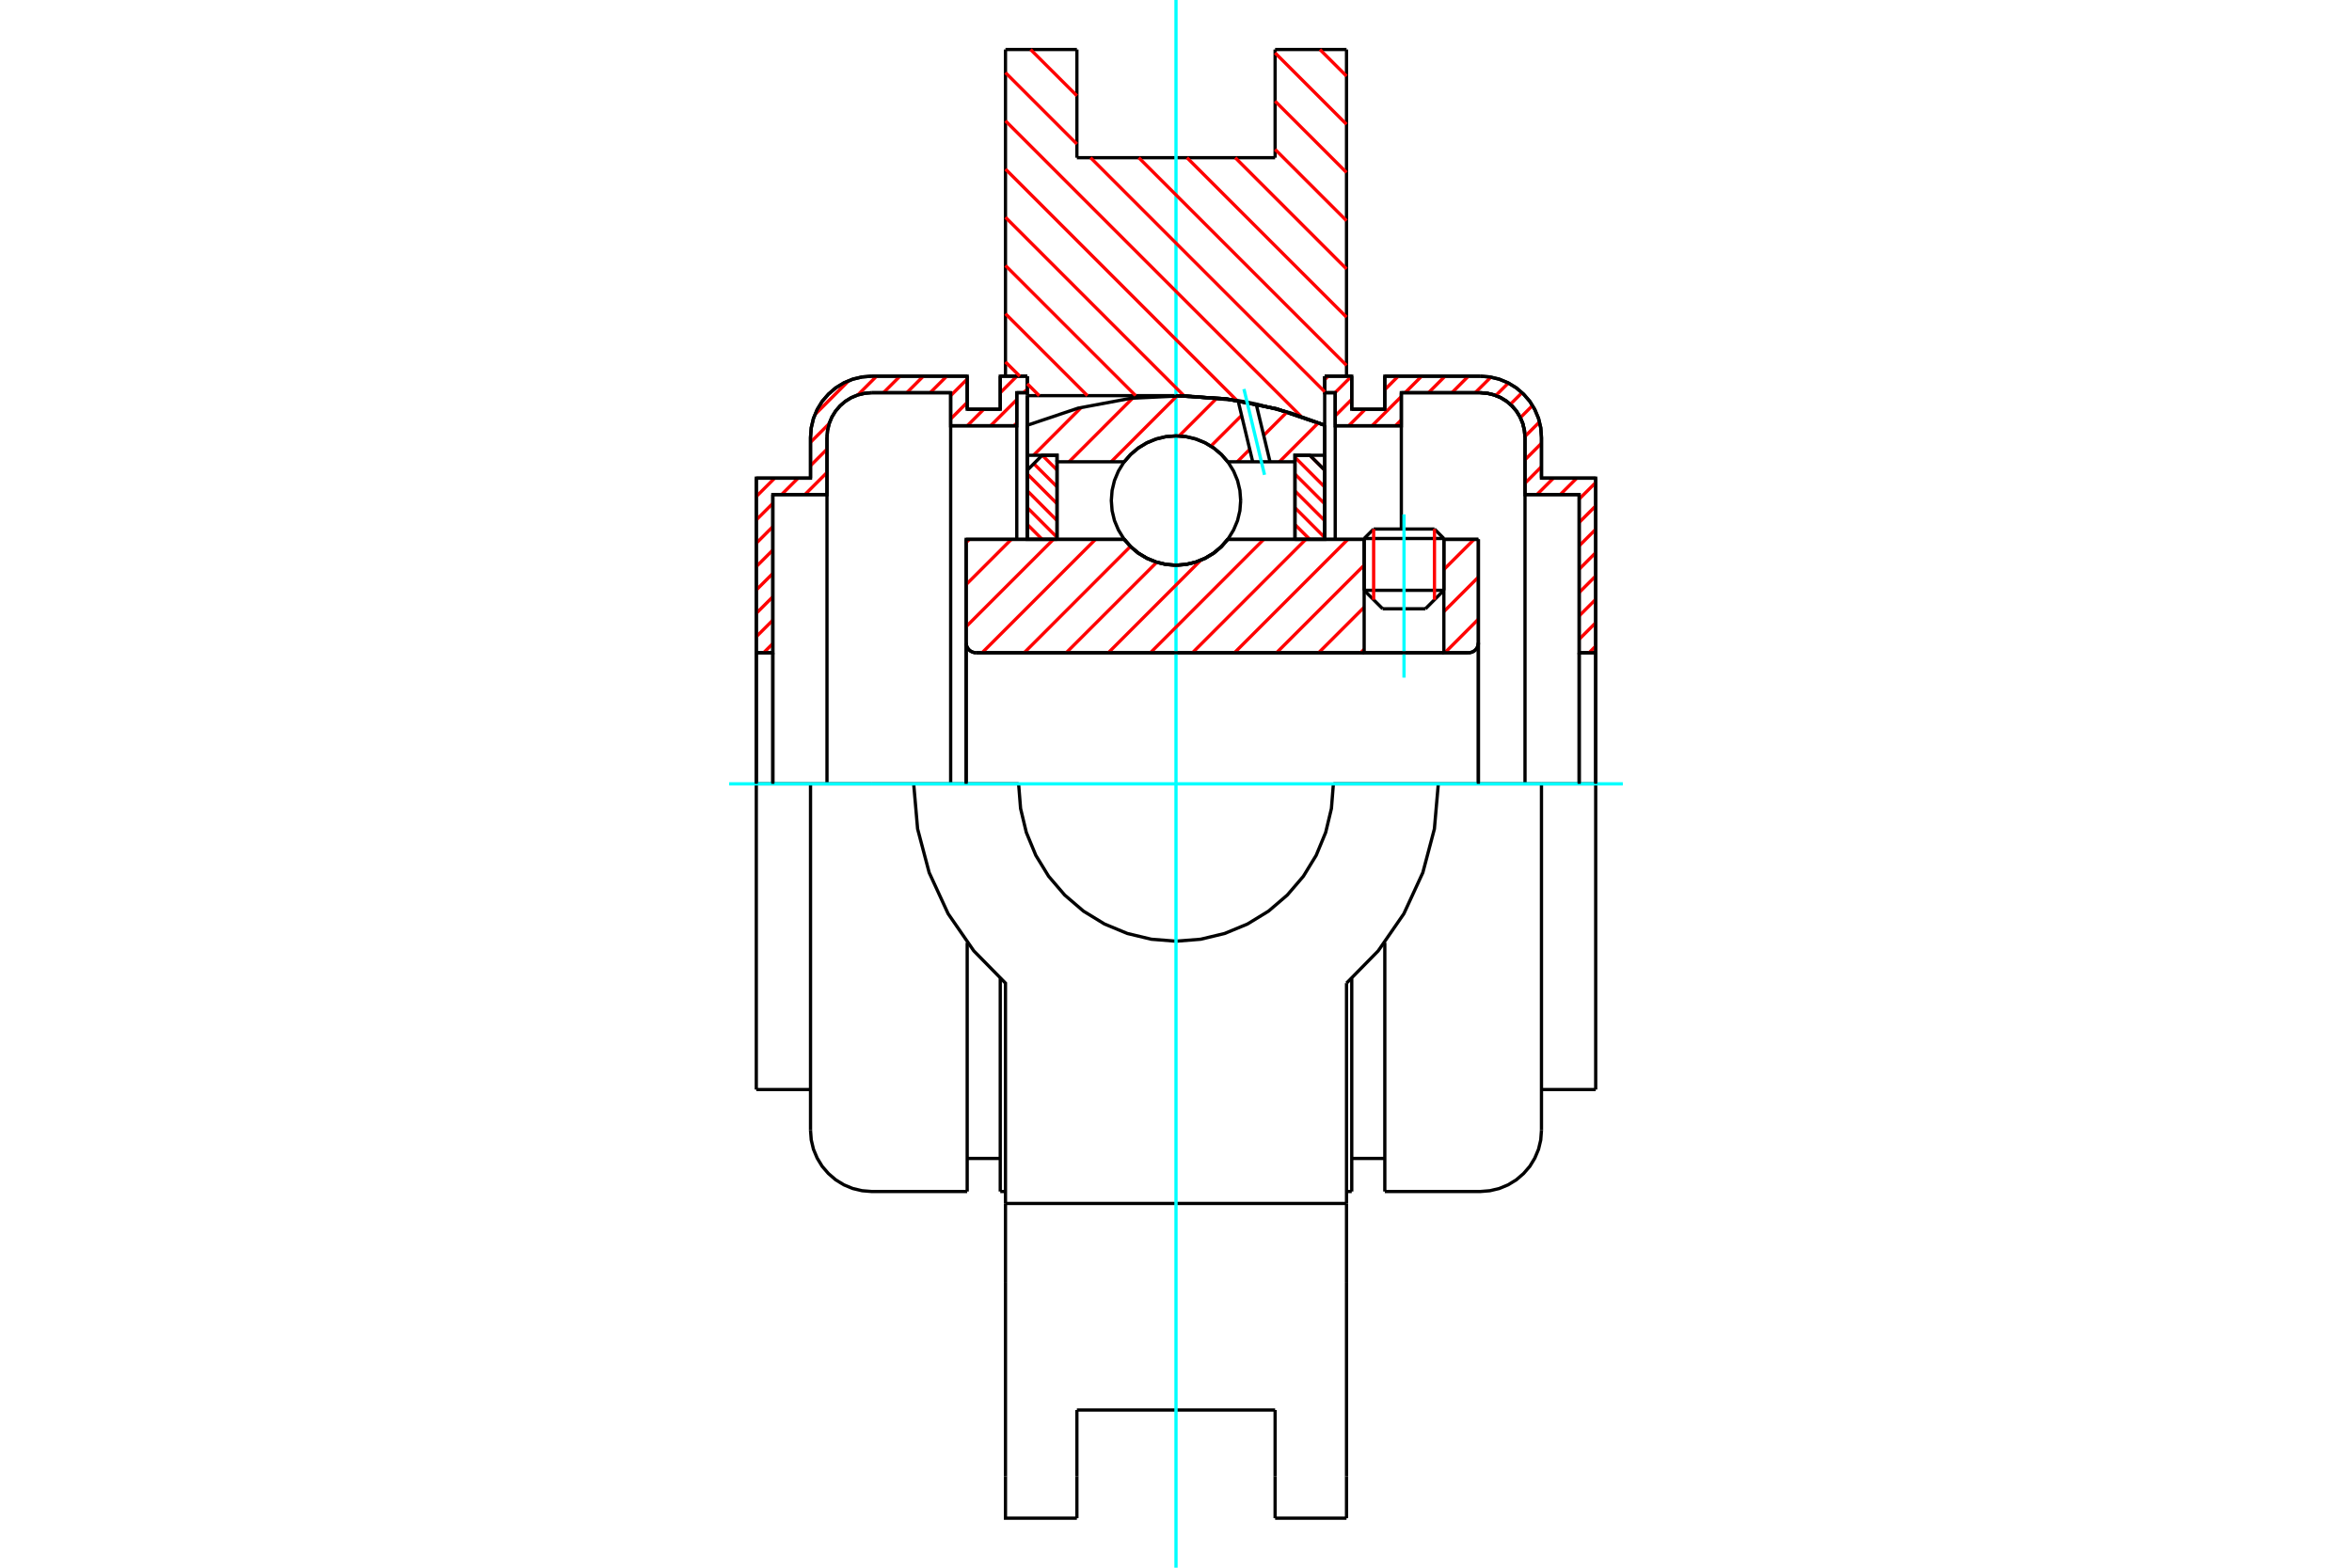 <?xml version="1.0" standalone="no"?>
<!DOCTYPE svg PUBLIC "-//W3C//DTD SVG 1.1//EN"
	"http://www.w3.org/Graphics/SVG/1.1/DTD/svg11.dtd">
<svg xmlns="http://www.w3.org/2000/svg" height="100%" width="100%" viewBox="0 0 36000 24000">
	<rect x="-1800" y="-1200" width="39600" height="26400" style="fill:#FFF"/>
	<g style="fill:none; fill-rule:evenodd" transform="matrix(1 0 0 1 0 0)">
		<g style="fill:none; stroke:#000; stroke-width:50; shape-rendering:geometricPrecision">
			<line x1="22100" y1="8244" x2="20880" y2="8244"/>
			<line x1="21025" y1="8099" x2="21956" y2="8099"/>
			<line x1="20880" y1="9037" x2="22100" y2="9037"/>
			<line x1="21818" y1="9320" x2="21163" y2="9320"/>
			<polyline points="22477,9993 22501,9991 22524,9985 22546,9976 22566,9964 22584,9948 22600,9930 22612,9910 22621,9888 22627,9865 22628,9841"/>
			<line x1="22628" y1="8257" x2="22628" y2="9841"/>
			<line x1="22100" y1="8257" x2="22628" y2="8257"/>
			<line x1="18792" y1="8257" x2="20880" y2="8257"/>
			<polyline points="17208,8257 17309,8372 17426,8470 17557,8548 17699,8606 17848,8641 18000,8653 18152,8641 18301,8606 18443,8548 18574,8470 18691,8372 18792,8257"/>
			<line x1="14788" y1="8257" x2="17208" y2="8257"/>
			<line x1="14788" y1="9841" x2="14788" y2="8257"/>
			<polyline points="14788,9841 14790,9865 14795,9888 14805,9910 14817,9930 14832,9948 14851,9964 14871,9976 14893,9985 14916,9991 14940,9993"/>
			<line x1="22477" y1="9993" x2="14940" y2="9993"/>
			<line x1="22628" y1="9841" x2="22628" y2="12000"/>
			<line x1="14788" y1="9841" x2="14788" y2="12000"/>
			<line x1="21025" y1="8099" x2="20880" y2="8244"/>
			<line x1="22100" y1="8244" x2="21956" y2="8099"/>
			<line x1="21818" y1="9320" x2="22100" y2="9037"/>
			<line x1="20880" y1="9037" x2="21163" y2="9320"/>
			<line x1="20880" y1="8244" x2="20880" y2="9037"/>
			<line x1="22100" y1="9037" x2="22100" y2="8244"/>
			<line x1="20610" y1="758" x2="20610" y2="5759"/>
			<line x1="19517" y1="758" x2="20610" y2="758"/>
			<line x1="19517" y1="2414" x2="19517" y2="758"/>
			<line x1="16483" y1="2414" x2="19517" y2="2414"/>
			<line x1="16483" y1="758" x2="16483" y2="2414"/>
			<line x1="15390" y1="758" x2="16483" y2="758"/>
			<line x1="15390" y1="5759" x2="15390" y2="758"/>
			<line x1="15724" y1="6057" x2="15724" y2="5759"/>
			<line x1="18000" y1="6057" x2="15724" y2="6057"/>
			<polyline points="20276,6510 19540,6259 18776,6107 18000,6057"/>
			<line x1="20276" y1="5759" x2="20276" y2="6510"/>
			<line x1="22015" y1="12000" x2="20409" y2="12000"/>
			<line x1="15591" y1="12000" x2="13985" y2="12000"/>
			<polyline points="15591,12000 15621,12377 15709,12744 15854,13094 16051,13416 16297,13703 16584,13949 16906,14146 17256,14291 17623,14379 18000,14409 18377,14379 18744,14291 19094,14146 19416,13949 19703,13703 19949,13416 20146,13094 20291,12744 20379,12377 20409,12000"/>
			<polyline points="13985,12000 14045,12690 14222,13359 14512,13988 14905,14557 15390,15051 15390,18424"/>
			<line x1="20610" y1="18424" x2="15390" y2="18424"/>
			<line x1="20610" y1="15051" x2="20610" y2="18424"/>
			<polyline points="20610,15051 21095,14557 21488,13988 21778,13359 21955,12690 22015,12000"/>
			<line x1="20610" y1="19628" x2="20610" y2="18424"/>
			<line x1="20610" y1="22600" x2="20610" y2="19628"/>
			<line x1="20610" y1="23242" x2="20610" y2="22600"/>
			<line x1="20276" y1="6510" x2="20276" y2="8257"/>
			<line x1="15724" y1="8257" x2="15724" y2="6057"/>
			<line x1="16483" y1="22600" x2="16483" y2="21586"/>
			<line x1="16483" y1="23242" x2="16483" y2="22600"/>
			<line x1="16483" y1="21586" x2="19517" y2="21586"/>
			<line x1="19517" y1="22600" x2="19517" y2="23242"/>
			<line x1="19517" y1="21586" x2="19517" y2="22600"/>
			<line x1="15390" y1="19628" x2="15390" y2="22600"/>
			<line x1="19517" y1="23242" x2="20610" y2="23242"/>
			<polyline points="15390,22600 15390,23242 16483,23242"/>
			<line x1="15390" y1="19628" x2="15390" y2="18424"/>
			<polyline points="20276,6510 19540,6259 18776,6107 18000,6057"/>
			<line x1="12406" y1="12000" x2="11576" y2="12000"/>
			<line x1="13342" y1="12000" x2="12406" y2="12000"/>
			<line x1="13985" y1="12000" x2="13342" y2="12000"/>
			<line x1="11829" y1="9993" x2="11576" y2="9993"/>
			<line x1="11829" y1="7572" x2="11829" y2="9993"/>
			<line x1="12658" y1="7572" x2="11829" y2="7572"/>
			<line x1="12658" y1="6695" x2="12658" y2="7572"/>
			<polyline points="13342,6012 13235,6021 13131,6046 13031,6087 12940,6143 12859,6212 12789,6294 12733,6385 12692,6484 12667,6589 12658,6695"/>
			<line x1="14551" y1="6012" x2="13342" y2="6012"/>
			<line x1="14551" y1="6518" x2="14551" y2="6012"/>
			<line x1="15563" y1="6518" x2="14551" y2="6518"/>
			<line x1="15563" y1="6012" x2="15563" y2="6518"/>
			<line x1="15724" y1="6012" x2="15563" y2="6012"/>
			<line x1="15310" y1="5759" x2="15724" y2="5759"/>
			<line x1="15310" y1="6265" x2="15310" y2="5759"/>
			<line x1="14804" y1="6265" x2="15310" y2="6265"/>
			<line x1="14804" y1="5759" x2="14804" y2="6265"/>
			<line x1="13342" y1="5759" x2="14804" y2="5759"/>
			<polyline points="13342,5759 13195,5771 13052,5805 12917,5861 12791,5938 12680,6034 12584,6145 12508,6270 12451,6406 12417,6549 12406,6695"/>
			<line x1="12406" y1="7320" x2="12406" y2="6695"/>
			<line x1="11576" y1="7320" x2="12406" y2="7320"/>
			<line x1="11576" y1="9993" x2="11576" y2="7320"/>
			<line x1="11576" y1="16680" x2="11576" y2="12000"/>
			<line x1="12406" y1="17305" x2="12406" y2="12000"/>
			<line x1="15724" y1="6057" x2="15724" y2="8257"/>
			<line x1="14804" y1="18241" x2="14804" y2="14432"/>
			<line x1="15310" y1="18241" x2="15310" y2="14980"/>
			<line x1="11576" y1="9993" x2="11576" y2="12000"/>
			<line x1="11829" y1="9993" x2="11829" y2="12000"/>
			<line x1="12658" y1="7572" x2="12658" y2="12000"/>
			<line x1="14551" y1="6518" x2="14551" y2="12000"/>
			<line x1="15563" y1="6518" x2="15563" y2="8257"/>
			<line x1="11576" y1="16680" x2="12406" y2="16680"/>
			<polyline points="12406,17305 12417,17451 12451,17594 12508,17730 12584,17855 12680,17966 12791,18062 12917,18139 13052,18195 13195,18229 13342,18241 14804,18241"/>
			<line x1="15310" y1="18241" x2="15390" y2="18241"/>
			<line x1="14804" y1="17735" x2="15310" y2="17735"/>
			<line x1="24424" y1="9993" x2="24171" y2="9993"/>
			<line x1="24424" y1="7320" x2="24424" y2="9993"/>
			<line x1="23594" y1="7320" x2="24424" y2="7320"/>
			<line x1="23594" y1="6695" x2="23594" y2="7320"/>
			<polyline points="23594,6695 23583,6549 23549,6406 23492,6270 23416,6145 23320,6034 23209,5938 23083,5861 22948,5805 22805,5771 22658,5759"/>
			<line x1="21196" y1="5759" x2="22658" y2="5759"/>
			<line x1="21196" y1="6265" x2="21196" y2="5759"/>
			<line x1="20690" y1="6265" x2="21196" y2="6265"/>
			<line x1="20690" y1="5759" x2="20690" y2="6265"/>
			<line x1="20276" y1="5759" x2="20690" y2="5759"/>
			<line x1="20437" y1="6012" x2="20276" y2="6012"/>
			<line x1="20437" y1="6518" x2="20437" y2="6012"/>
			<line x1="21449" y1="6518" x2="20437" y2="6518"/>
			<line x1="21449" y1="6012" x2="21449" y2="6518"/>
			<line x1="22658" y1="6012" x2="21449" y2="6012"/>
			<polyline points="23342,6695 23333,6589 23308,6484 23267,6385 23211,6294 23141,6212 23060,6143 22969,6087 22869,6046 22765,6021 22658,6012"/>
			<line x1="23342" y1="7572" x2="23342" y2="6695"/>
			<line x1="24171" y1="7572" x2="23342" y2="7572"/>
			<line x1="24171" y1="9993" x2="24171" y2="7572"/>
			<line x1="22658" y1="12000" x2="22015" y2="12000"/>
			<line x1="23594" y1="12000" x2="22658" y2="12000"/>
			<line x1="24424" y1="12000" x2="23594" y2="12000"/>
			<line x1="24171" y1="12000" x2="24171" y2="9993"/>
			<line x1="23342" y1="12000" x2="23342" y2="7572"/>
			<line x1="24424" y1="12000" x2="24424" y2="9993"/>
			<line x1="24424" y1="12000" x2="24424" y2="16680"/>
			<line x1="21449" y1="8096" x2="21449" y2="6518"/>
			<line x1="20437" y1="8257" x2="20437" y2="6518"/>
			<line x1="20690" y1="14980" x2="20690" y2="18241"/>
			<line x1="21196" y1="14432" x2="21196" y2="18241"/>
			<line x1="23594" y1="12000" x2="23594" y2="17305"/>
			<polyline points="23342,6695 23333,6589 23308,6484 23267,6385 23211,6294 23141,6212 23060,6143 22969,6087 22869,6046 22765,6021 22658,6012"/>
			<line x1="20690" y1="17735" x2="21196" y2="17735"/>
			<polyline points="21196,18241 22658,18241 22805,18229 22948,18195 23083,18139 23209,18062 23320,17966 23416,17855 23492,17730 23549,17594 23583,17451 23594,17305"/>
			<line x1="23594" y1="16680" x2="24424" y2="16680"/>
			<line x1="20610" y1="18241" x2="20690" y2="18241"/>
		</g>
		<g style="fill:none; stroke:#0FF; stroke-width:50; shape-rendering:geometricPrecision">
			<line x1="21490" y1="10374" x2="21490" y2="7875"/>
			<line x1="11161" y1="12000" x2="24839" y2="12000"/>
			<line x1="18000" y1="24000" x2="18000" y2="0"/>
		</g>
		<g style="fill:none; stroke:#F00; stroke-width:50; shape-rendering:geometricPrecision">
			<line x1="24424" y1="9891" x2="24323" y2="9993"/>
			<line x1="24424" y1="9534" x2="24171" y2="9787"/>
			<line x1="24424" y1="9176" x2="24171" y2="9429"/>
			<line x1="24424" y1="8818" x2="24171" y2="9071"/>
			<line x1="24424" y1="8461" x2="24171" y2="8714"/>
			<line x1="24424" y1="8103" x2="24171" y2="8356"/>
			<line x1="24424" y1="7745" x2="24171" y2="7998"/>
			<line x1="24424" y1="7388" x2="24171" y2="7640"/>
			<line x1="24134" y1="7320" x2="23881" y2="7572"/>
			<line x1="23777" y1="7320" x2="23524" y2="7572"/>
			<line x1="23594" y1="7144" x2="23342" y2="7397"/>
			<line x1="23594" y1="6786" x2="23342" y2="7039"/>
			<line x1="23564" y1="6459" x2="23341" y2="6682"/>
			<line x1="23457" y1="6208" x2="23271" y2="6394"/>
			<line x1="23297" y1="6011" x2="23118" y2="6190"/>
			<line x1="23087" y1="5864" x2="22895" y2="6055"/>
			<line x1="22819" y1="5774" x2="22580" y2="6012"/>
			<line x1="22475" y1="5759" x2="22223" y2="6012"/>
			<line x1="22118" y1="5759" x2="21865" y2="6012"/>
			<line x1="21449" y1="6428" x2="21359" y2="6518"/>
			<line x1="21760" y1="5759" x2="21507" y2="6012"/>
			<line x1="21449" y1="6071" x2="21001" y2="6518"/>
			<line x1="21402" y1="5759" x2="21196" y2="5966"/>
			<line x1="20897" y1="6265" x2="20644" y2="6518"/>
			<line x1="20690" y1="6114" x2="20437" y2="6367"/>
			<line x1="20687" y1="5759" x2="20434" y2="6012"/>
			<line x1="20329" y1="5759" x2="20276" y2="5812"/>
		</g>
		<g style="fill:none; stroke:#000; stroke-width:50; shape-rendering:geometricPrecision">
			<polyline points="20276,5759 20690,5759 20690,6265 21196,6265 21196,5759 22658,5759"/>
			<polyline points="23594,6695 23583,6549 23549,6406 23492,6270 23416,6145 23320,6034 23209,5938 23083,5861 22948,5805 22805,5771 22658,5759"/>
			<polyline points="23594,6695 23594,7320 24424,7320 24424,9993 24171,9993 24171,7572 23342,7572 23342,6695 23333,6589 23308,6484 23267,6385 23211,6294 23141,6212 23060,6143 22969,6087 22869,6046 22765,6021 22658,6012 21449,6012 21449,6518 20437,6518 20437,6012 20276,6012 20276,5759"/>
			<line x1="24424" y1="12000" x2="24424" y2="9993"/>
			<line x1="24171" y1="9993" x2="24171" y2="12000"/>
		</g>
		<g style="fill:none; stroke:#F00; stroke-width:50; shape-rendering:geometricPrecision">
			<line x1="15563" y1="6476" x2="15520" y2="6518"/>
			<line x1="15724" y1="5957" x2="15668" y2="6012"/>
			<line x1="15563" y1="6118" x2="15162" y2="6518"/>
			<line x1="11829" y1="9852" x2="11688" y2="9993"/>
			<line x1="15564" y1="5759" x2="15310" y2="6013"/>
			<line x1="15058" y1="6265" x2="14805" y2="6518"/>
			<line x1="11829" y1="9494" x2="11576" y2="9747"/>
			<line x1="14804" y1="6161" x2="14551" y2="6414"/>
			<line x1="11829" y1="9136" x2="11576" y2="9389"/>
			<line x1="14804" y1="5804" x2="14551" y2="6057"/>
			<line x1="11829" y1="8779" x2="11576" y2="9032"/>
			<line x1="14491" y1="5759" x2="14238" y2="6012"/>
			<line x1="11829" y1="8421" x2="11576" y2="8674"/>
			<line x1="14133" y1="5759" x2="13880" y2="6012"/>
			<line x1="12658" y1="7234" x2="12320" y2="7572"/>
			<line x1="11829" y1="8063" x2="11576" y2="8316"/>
			<line x1="13775" y1="5759" x2="13522" y2="6012"/>
			<line x1="12658" y1="6876" x2="12406" y2="7129"/>
			<line x1="12215" y1="7320" x2="11962" y2="7572"/>
			<line x1="11829" y1="7706" x2="11576" y2="7959"/>
			<line x1="13417" y1="5759" x2="13131" y2="6045"/>
			<line x1="12692" y1="6485" x2="12406" y2="6771"/>
			<line x1="11857" y1="7320" x2="11576" y2="7601"/>
			<line x1="12992" y1="5827" x2="12474" y2="6346"/>
		</g>
		<g style="fill:none; stroke:#000; stroke-width:50; shape-rendering:geometricPrecision">
			<polyline points="15724,5759 15310,5759 15310,6265 14804,6265 14804,5759 13342,5759 13195,5771 13052,5805 12917,5861 12791,5938 12680,6034 12584,6145 12508,6270 12451,6406 12417,6549 12406,6695 12406,7320 11576,7320 11576,9993 11829,9993 11829,7572 12658,7572 12658,6695"/>
			<polyline points="13342,6012 13235,6021 13131,6046 13031,6087 12940,6143 12859,6212 12789,6294 12733,6385 12692,6484 12667,6589 12658,6695"/>
			<polyline points="13342,6012 14551,6012 14551,6518 15563,6518 15563,6012 15724,6012 15724,5759"/>
			<line x1="11576" y1="12000" x2="11576" y2="9993"/>
			<line x1="11829" y1="9993" x2="11829" y2="12000"/>
		</g>
		<g style="fill:none; stroke:#F00; stroke-width:50; shape-rendering:geometricPrecision">
			<line x1="20203" y1="758" x2="20610" y2="1165"/>
			<line x1="19517" y1="810" x2="20610" y2="1903"/>
			<line x1="19517" y1="1549" x2="20610" y2="2641"/>
			<line x1="19517" y1="2287" x2="20610" y2="3379"/>
			<line x1="18907" y1="2414" x2="20610" y2="4117"/>
			<line x1="18168" y1="2414" x2="20610" y2="4855"/>
			<line x1="15774" y1="758" x2="16483" y2="1466"/>
			<line x1="17430" y1="2414" x2="20610" y2="5594"/>
			<line x1="15390" y1="1112" x2="16483" y2="2205"/>
			<line x1="16692" y1="2414" x2="20276" y2="5998"/>
			<line x1="15390" y1="1850" x2="19913" y2="6373"/>
			<line x1="15390" y1="2589" x2="18934" y2="6133"/>
			<line x1="15390" y1="3327" x2="18122" y2="6059"/>
			<line x1="15390" y1="4065" x2="17382" y2="6057"/>
			<line x1="15390" y1="4803" x2="16644" y2="6057"/>
			<line x1="15390" y1="5541" x2="15609" y2="5759"/>
			<line x1="15724" y1="5875" x2="15906" y2="6057"/>
		</g>
		<g style="fill:none; stroke:#000; stroke-width:50; shape-rendering:geometricPrecision">
			<polyline points="20276,6510 19540,6259 18776,6107 18000,6057"/>
		</g>
		<g style="fill:none; stroke:#F00; stroke-width:50; shape-rendering:geometricPrecision">
			<line x1="21956" y1="8099" x2="21956" y2="9182"/>
			<line x1="21025" y1="9182" x2="21025" y2="8099"/>
			<line x1="15724" y1="8028" x2="15952" y2="8257"/>
			<line x1="15724" y1="7771" x2="16179" y2="8226"/>
			<line x1="15724" y1="7513" x2="16179" y2="7969"/>
			<line x1="15724" y1="7256" x2="16179" y2="7711"/>
			<line x1="15823" y1="7098" x2="16179" y2="7453"/>
			<line x1="15953" y1="6970" x2="16179" y2="7196"/>
		</g>
		<g style="fill:none; stroke:#000; stroke-width:50; shape-rendering:geometricPrecision">
			<polyline points="16179,8257 16179,6970 15951,6970 15724,7198 15724,8257 16179,8257"/>
		</g>
		<g style="fill:none; stroke:#F00; stroke-width:50; shape-rendering:geometricPrecision">
			<line x1="20048" y1="6970" x2="20276" y2="7198"/>
			<line x1="19821" y1="7001" x2="20276" y2="7456"/>
			<line x1="19821" y1="7258" x2="20276" y2="7713"/>
			<line x1="19821" y1="7516" x2="20276" y2="7971"/>
			<line x1="19821" y1="7773" x2="20276" y2="8229"/>
			<line x1="19821" y1="8031" x2="20047" y2="8257"/>
		</g>
		<g style="fill:none; stroke:#000; stroke-width:50; shape-rendering:geometricPrecision">
			<polyline points="19821,8257 19821,6970 20049,6970 20276,7198 20276,8257 19821,8257"/>
			<polyline points="18990,7663 18978,7508 18942,7357 18882,7213 18801,7081 18700,6963 18582,6862 18449,6781 18306,6721 18155,6685 18000,6673 17845,6685 17694,6721 17551,6781 17418,6862 17300,6963 17199,7081 17118,7213 17058,7357 17022,7508 17010,7663 17022,7818 17058,7969 17118,8112 17199,8245 17300,8363 17418,8464 17551,8545 17694,8604 17845,8641 18000,8653 18155,8641 18306,8604 18449,8545 18582,8464 18700,8363 18801,8245 18882,8112 18942,7969 18978,7818 18990,7663"/>
		</g>
		<g style="fill:none; stroke:#F00; stroke-width:50; shape-rendering:geometricPrecision">
			<line x1="20179" y1="6473" x2="19583" y2="7069"/>
			<line x1="19700" y1="6308" x2="19342" y2="6666"/>
			<line x1="19129" y1="6879" x2="18939" y2="7069"/>
			<line x1="19004" y1="6360" x2="18534" y2="6830"/>
			<line x1="18629" y1="6091" x2="18047" y2="6674"/>
			<line x1="18017" y1="6059" x2="17008" y2="7069"/>
			<line x1="17336" y1="6096" x2="16364" y2="7069"/>
			<line x1="16549" y1="6239" x2="15819" y2="6970"/>
		</g>
		<g style="fill:none; stroke:#000; stroke-width:50; shape-rendering:geometricPrecision">
			<polyline points="15724,8257 15724,6970 15724,6510"/>
			<polyline points="18950,6133 18131,6058 17311,6097 16503,6248 15724,6510"/>
			<polyline points="19227,6185 19089,6157 18950,6133"/>
			<polyline points="20276,6510 19759,6323 19227,6185"/>
			<polyline points="20276,6510 20276,6970 19821,6970 19821,7069 19821,8257"/>
			<polyline points="19821,7069 19439,7069 19174,7069 18792,7069 18691,6954 18574,6856 18443,6777 18301,6720 18152,6684 18000,6673 17848,6684 17699,6720 17557,6777 17426,6856 17309,6954 17208,7069 16179,7069 16179,8257"/>
			<polyline points="16179,7069 16179,6970 15724,6970"/>
			<line x1="20276" y1="6970" x2="20276" y2="8257"/>
		</g>
		<g style="fill:none; stroke:#0FF; stroke-width:50; shape-rendering:geometricPrecision">
			<line x1="19355" y1="7269" x2="19040" y2="5956"/>
		</g>
		<g style="fill:none; stroke:#000; stroke-width:50; shape-rendering:geometricPrecision">
			<line x1="19174" y1="7069" x2="18950" y2="6133"/>
			<line x1="19439" y1="7069" x2="19227" y2="6185"/>
		</g>
		<g style="fill:none; stroke:#F00; stroke-width:50; shape-rendering:geometricPrecision">
			<line x1="22628" y1="9479" x2="22115" y2="9993"/>
			<line x1="22628" y1="8835" x2="22100" y2="9363"/>
			<line x1="22563" y1="8257" x2="22100" y2="8719"/>
			<line x1="20880" y1="9940" x2="20827" y2="9993"/>
			<line x1="20880" y1="9296" x2="20183" y2="9993"/>
			<line x1="20880" y1="8652" x2="19539" y2="9993"/>
			<line x1="20631" y1="8257" x2="18895" y2="9993"/>
			<line x1="19987" y1="8257" x2="18252" y2="9993"/>
			<line x1="19343" y1="8257" x2="17608" y2="9993"/>
			<line x1="18379" y1="8577" x2="16964" y2="9993"/>
			<line x1="17705" y1="8608" x2="16320" y2="9993"/>
			<line x1="17303" y1="8365" x2="15676" y2="9993"/>
			<line x1="16768" y1="8257" x2="15032" y2="9993"/>
			<line x1="16124" y1="8257" x2="14788" y2="9593"/>
			<line x1="15480" y1="8257" x2="14788" y2="8949"/>
			<line x1="14837" y1="8257" x2="14788" y2="8305"/>
		</g>
		<g style="fill:none; stroke:#000; stroke-width:50; shape-rendering:geometricPrecision">
			<line x1="22628" y1="12000" x2="22628" y2="8257"/>
			<polyline points="22477,9993 22501,9991 22524,9985 22546,9976 22566,9964 22584,9948 22600,9930 22612,9910 22621,9888 22627,9865 22628,9841"/>
			<polyline points="22477,9993 22100,9993 22100,8257"/>
			<polyline points="22100,9993 20880,9993 20880,8257"/>
			<line x1="20880" y1="9993" x2="14940" y2="9993"/>
			<polyline points="14788,9841 14790,9865 14795,9888 14805,9910 14817,9930 14832,9948 14851,9964 14871,9976 14893,9985 14916,9991 14940,9993"/>
			<polyline points="14788,9841 14788,8257 15243,8257 17208,8257 17309,8372 17426,8470 17557,8548 17699,8606 17848,8641 18000,8653 18152,8641 18301,8606 18443,8548 18574,8470 18691,8372 18792,8257 20880,8257"/>
			<line x1="22100" y1="8257" x2="22628" y2="8257"/>
			<line x1="14788" y1="12000" x2="14788" y2="9841"/>
		</g>
	</g>
</svg>
